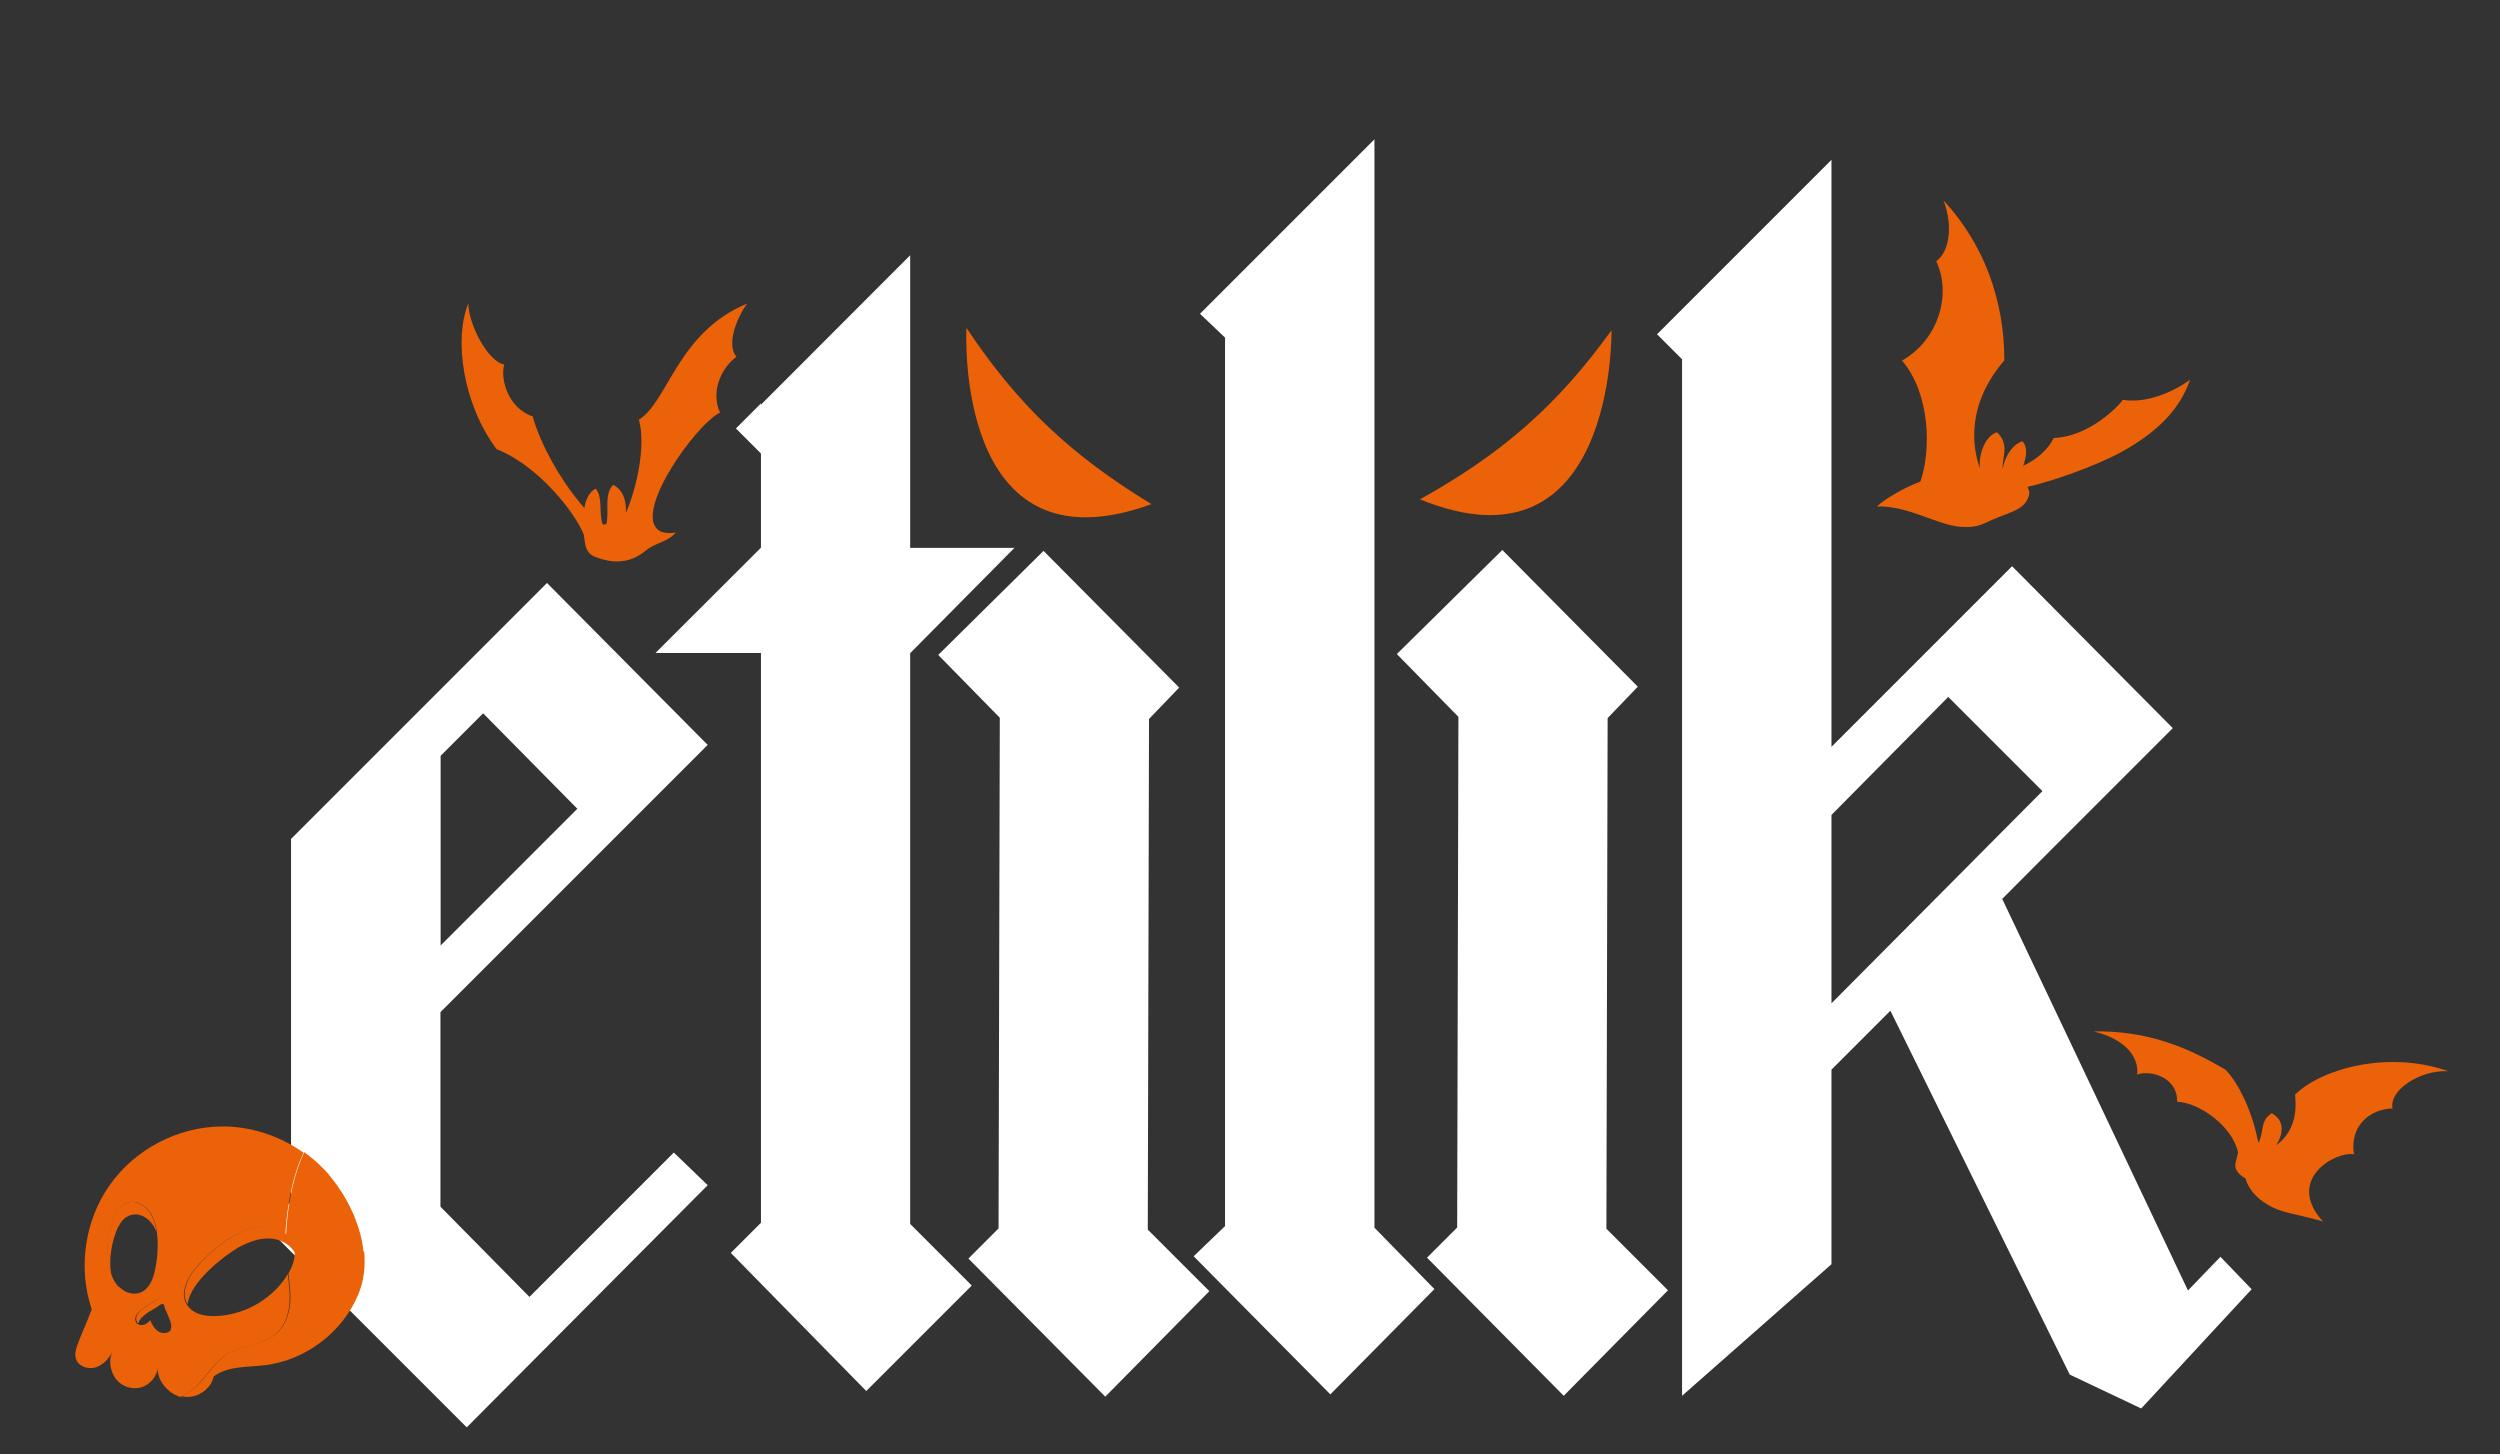 <svg viewBox="0 0 141.73 82.43" version="1.1" xmlns="http://www.w3.org/2000/svg" id="Calque_1">
  
  <rect x="0" y="0" width="141.73" height="82.43" fill="#333333" stroke="none"/>
  
  <defs>
    <style>
      .st0 {
        fill: #eb6209;
      }

      .st1 {
        fill: #fff;
      }
    </style>
  </defs>
  <g>
    <path d="M30.02,73.53l-5.05-5.12v-11.03l15.15-15.15-9.11-9.18-14.51,14.51v20.56l-1.42,1.42,11.38,11.38,13.66-13.73-1.92-1.85-8.18,8.18ZM24.97,42.86l2.42-2.42,5.34,5.41-7.75,7.75v-10.74Z" class="st1"></path>
    <path d="M51.6,37.03l5.91-5.97h-5.91V14.47l-8.46,8.47v-.07l-1.42,1.42,1.42,1.42v5.34l-5.98,5.97h5.98v32.3l-1.71,1.71,7.68,7.83,5.98-5.98-3.49-3.49v-32.37Z" class="st1"></path>
    <path d="M65.07,69.72l.07-28.96,1.71-1.78-7.69-7.75-5.97,5.9,3.49,3.56-.07,28.95-1.71,1.71,7.76,7.83,5.9-5.98-3.49-3.49Z" class="st1"></path>
    <path d="M77.92,69.58V7.9l-9.89,9.89,1.42,1.35v50.37l-1.78,1.71,7.75,7.83,5.9-5.97-3.41-3.49Z" class="st1"></path>
    <path d="M91.07,69.67l.07-28.96,1.71-1.78-7.68-7.75-5.98,5.9,3.49,3.56-.07,28.95-1.71,1.71,7.75,7.83,5.91-5.98-3.49-3.49Z" class="st1"></path>
    <path d="M125.89,71.24l-1.85,1.92-7.4-15.61-1.72-3.62-1.41-2.97,2.71-2.72,6.96-6.96-5.53-5.57-3.58-3.61-10.24,10.24V9.06l-9.89,9.89,1.42,1.42v58.76l8.47-7.46v-11.03l3.34-3.34,10.17,20.63,4.05,1.92,6.26-6.76-1.78-1.85ZM103.83,56.87v-10.67l6.62-6.69,5.34,5.34-.11.11-11.84,11.91Z" class="st1"></path>
  </g>
  <path d="M138.77,60.72c-3.35-1.18-7.16-.15-8.66,1.34.17,1.46-.35,2.34-1.06,2.86.38-.62.51-1.38-.26-1.81-.69.42-.42,1.1-.76,1.68-.41-2.14-1.33-3.63-1.87-4.15-2.18-1.29-4.4-2.21-7.48-2.17,1.95.47,2.59,1.57,2.48,2.45.65-.26,2.28.07,2.27,1.54,1.24.04,3.15,1.4,3.45,2.88-.04.17-.08.34-.14.59-.07.29.06.58.56.88.23.76.79,1.25,1.52,1.63.64.33,1.84.49,2.87.81-2.15-2.38.71-4,1.76-3.81-.26-1.64.94-2.57,2.19-2.6-.22-1,1.52-2.19,3.13-2.11Z" class="st0"></path>
  <path d="M42.38,17.2c-3.98,1.64-4.5,5.57-6.16,6.59.42,1.51-.15,3.96-.74,5.29.06-.67-.19-1.36-.72-1.59-.54.53-.2,1.57-.39,2.23-.06,0-.13.02-.19.02-.25-.52.02-1.56-.41-2.04-.34.17-.57.6-.64,1.1-1.31-1.47-2.52-3.67-2.93-5.19-1.47-.51-1.84-2.23-1.61-2.94-.95-.18-2.03-2.3-2.04-3.47-.84,2.04-.29,5.74,1.6,8.26,2.46.99,4.5,3.69,4.95,4.86.08.51.04,1.07.75,1.29.26.08,1.52.63,2.74-.38.57-.48,1.22-.47,1.73-1.04-.32.05-.56.04-.79-.03-1.91-.75,1.88-6.09,3.29-6.77-.52-1.13,0-2.46.93-3.17-.66-.77.2-2.51.63-3.03Z" class="st0"></path>
  <path d="M65.28,28.58c-4.51-2.74-7.55-5.57-10.49-9.99,0,0-.77,14.09,10.49,9.99Z" class="st0"></path>
  <path d="M91.36,18.72c-3.1,4.31-6.25,7.02-10.86,9.59,11.1,4.52,10.86-9.59,10.86-9.59Z" class="st0"></path>
  <g>
    <path d="M10.99,79.17c-.1.03-.21.05-.31.05.11,0,.21-.02.31-.05Z" class="st0"></path>
    <path d="M10.35,79.2s-.07-.02-.11-.03c.33-.12.64-.33.88-.57.58-.57.99-1.32,1.67-1.77.91-.59,2.17-.55,2.94-1.3.47-.46.66-1.13.69-1.78.02-.51-.04-1.02-.11-1.52-.06.1-.12.2-.18.29-.89,1.25-2.39,2.05-3.93,2.09-.48.01-.99-.06-1.35-.36-.11-.09-.19-.18-.25-.28h0s0,0,0,0c-.17-.25-.21-.53-.15-.82,0,0,0,0,0,0,0-.04.02-.09.03-.13,0,0,0-.01,0-.02.01-.04.03-.09.04-.13,0,0,0-.01,0-.02.02-.04.03-.08.05-.13,0,0,0-.02.01-.02.02-.04.04-.08.06-.13,0,0,0-.02.01-.03.02-.04.05-.08.07-.13,0,0,0-.02.01-.02.03-.04.05-.09.08-.13,0,0,0-.01.01-.02.03-.04.06-.09.09-.13,0,0,0,0,.01-.01.03-.05.07-.09.11-.14,0,0,0,0,0,0,.11-.14.23-.27.35-.4.14-.15.28-.29.43-.42,0,0,.01-.01.02-.02.04-.03.08-.07.11-.1.01-.01.02-.02.04-.03.03-.03.07-.06.1-.09.02-.01.03-.03.05-.04.03-.03.06-.05.1-.08.02-.01.04-.03.05-.04.03-.02.06-.05.09-.07.02-.02.04-.03.06-.05.03-.02.06-.04.08-.06.02-.02.04-.03.06-.05.03-.02.05-.04.08-.06.02-.02.04-.03.06-.05.02-.02.05-.03.07-.05.02-.02.04-.03.07-.04.02-.01.04-.03.06-.04.02-.01.04-.03.07-.04.02-.01.04-.03.06-.04.02-.01.04-.03.07-.04.02-.01.03-.02.05-.03.02-.01.05-.03.07-.04.01,0,.02-.01.03-.02.03-.02.07-.04.1-.05.06-.03.13-.07.2-.1.26-.13.54-.23.83-.3.21-.05.43-.07.65-.06.36.01.73.13,1.03.35.04.03.08.06.11.1.01-.27.03-.54.06-.82.11-1.03.37-2.6.97-3.83-1.35-.96-3.01-1.51-4.67-1.49-2.47.03-4.89,1.3-6.31,3.31-1.43,2.01-1.82,4.72-1.03,7.06-.22.61-.56,1.33-.78,1.93-.1.28-.21.59-.11.88.14.43.69.61,1.12.48.43-.14.74-.51.96-.9-.27.46-.13,1.15.19,1.57.33.42.92.61,1.43.46.51-.15.9-.64.95-1.17-.13.75.62,1.59,1.37,1.74.11.02.21.03.32.02-.11,0-.21,0-.32-.02ZM6.74,72.97c-.19-.2-.33-.44-.42-.7,0,0,0,0,0,0,0-.01,0-.03-.01-.04-.02-.06-.04-.11-.05-.17,0-.02,0-.03-.01-.05-.02-.07-.04-.14-.05-.21-.21-1.02-.06-2.06.37-2.99.34-.74,1.16-.92,1.77-.28.05.05.09.1.13.15.01.02.02.04.04.05.02.04.05.07.07.11.01.02.03.05.04.07.02.03.03.07.05.1.01.03.02.05.03.08.01.03.03.07.04.1.01.03.02.06.03.09,0,.03.02.06.03.09,0,.03.02.07.03.1,0,.02,0,.04.01.07.02.09.04.19.05.29,0,0,0,0,0,.01,0,0,0,0,0,0,.01.08.02.16.03.24.05.66,0,1.32-.14,1.96-.11.51-.34,1.06-.83,1.24-.41.16-.89-.01-1.19-.32ZM9.71,75.36c-.13.24-.48.27-.72.13-.23-.14-.37-.4-.47-.64-.11.12-.23.22-.39.26-.11.03-.24,0-.33-.05,0,0,0,0,0,0,0,0,0,0,0,0,0,0,0,0-.01-.01-.03-.02-.05-.04-.07-.07,0,0,0,0,0,0-.03-.05-.05-.11-.05-.17,0-.02,0-.04,0-.06,0-.02,0-.04.01-.06.01-.06.04-.12.07-.17.03-.04.07-.08.1-.12.08-.08.17-.15.26-.22s.2-.13.3-.2c.1-.06.21-.12.3-.18.05-.03.09-.06.14-.09,0,0,.02-.01.03-.02.05-.03.1-.06.15-.07,0,0,0,0,0,0,.02,0,.04,0,.06,0,0,0,0,0,.01,0,.02,0,.03.01.05.02,0,0,0,0,0,0,.02,0,.03.02.04.04,0,0,0,0,0,.01.01.01.02.03.03.05,0,0,0,0,0,0,.01.02.02.04.03.06,0,0,0,.01,0,.02,0,.02.02.04.02.06,0,0,0,0,0,0,0,.02.01.04.02.07,0,0,0,.01,0,.02,0,.02.01.04.02.06,0,0,0,0,0,0t0,0c.02.06.03.12.05.17.08.17.15.34.22.51.1.22.19.47.08.68Z" class="st0"></path>
    <path d="M20.6,70.96c0-.07-.02-.14-.02-.21-.08-.63-.27-1.26-.52-1.86-.03-.07-.06-.13-.09-.2-.21-.46-.46-.91-.75-1.33-.08-.12-.16-.24-.25-.35-.08-.11-.17-.21-.25-.32-.02-.03-.05-.06-.07-.09-.08-.1-.17-.19-.25-.28-.03-.03-.06-.06-.09-.09-.06-.06-.13-.13-.19-.19-.05-.04-.09-.09-.14-.13-.05-.05-.11-.09-.16-.14-.09-.07-.18-.15-.27-.22-.03-.03-.07-.05-.1-.08-.07-.05-.13-.1-.2-.15,0,0,0,0,0,0-.6,1.24-.87,2.81-.97,3.83-.03.27-.04.54-.06.82-.04-.03-.07-.07-.11-.1-.29-.21-.66-.33-1.03-.35-.22,0-.44.01-.65.06-.28.06-.56.17-.83.3-.07.03-.13.06-.2.1-.03.02-.06.03-.1.05-.01,0-.02.01-.03.02-.02.01-.05.03-.07.04-.02,0-.03.02-.05.03-.02.01-.04.03-.07.04-.02.01-.04.02-.06.04-.02.01-.04.03-.07.04-.02.01-.04.03-.06.04-.02.01-.04.03-.07.04-.02.02-.05.03-.07.05-.02.02-.04.03-.06.05-.03.02-.05.04-.08.06-.02.02-.04.03-.06.05-.03.02-.06.04-.08.06-.02.01-.04.03-.06.05-.03.02-.06.05-.09.07-.02.01-.04.03-.05.04-.03.03-.06.05-.1.08-.02.01-.03.03-.05.04-.03.03-.07.06-.1.09-.01.01-.02.02-.04.03-.04.03-.08.07-.11.1,0,0-.01.01-.02.02-.15.13-.29.28-.43.42-.12.13-.24.27-.35.4,0,0,0,0,0,0-.04.05-.07.09-.11.14,0,0,0,0-.01.01-.03.04-.06.09-.09.13,0,0,0,.01-.01.02-.03.04-.06.09-.08.13,0,0,0,.02-.01.02-.03.04-.05.08-.07.13,0,0,0,.02-.01.03-.02.04-.04.08-.06.13,0,0,0,.02-.01.02-.02.04-.04.09-.05.13,0,0,0,.01,0,.02-.02.04-.03.09-.04.13,0,0,0,.01,0,.02-.01.04-.02.09-.03.13,0,0,0,0,0,0-.05.29-.01.57.15.82h0s0,0,0,0c.12-1.29,2.2-2.86,2.97-3.27.52-.27,1.09-.48,1.67-.46.57.02,1.16.31,1.43.81,0,.4-.15.82-.36,1.18.06.51.13,1.01.11,1.52-.03.65-.23,1.33-.69,1.78-.77.75-2.03.71-2.94,1.3-.68.44-1.09,1.2-1.67,1.77-.24.24-.55.44-.88.57.04.01.07.02.11.03.11.02.21.03.32.02s.21-.02.31-.05c.07-.02.14-.04.2-.07.13-.06.25-.13.37-.22.07-.06.14-.12.21-.2.16-.18.27-.39.32-.62.82-.61,1.92-.51,2.94-.64,2.28-.29,4.35-1.86,5.24-3.98.25-.6.37-1.22.37-1.85,0-.21,0-.42-.03-.63Z" class="st0"></path>
    <path d="M6.3,72.24c-.02-.06-.04-.11-.05-.17.02.06.03.11.05.17Z" class="st0"></path>
    <path d="M8.82,69.55c.02.09.04.19.05.29-.01-.1-.03-.19-.05-.29Z" class="st0"></path>
    <path d="M11.43,71.55c.14-.15.28-.29.43-.42-.15.13-.29.28-.43.42Z" class="st0"></path>
    <path d="M10.61,73.97c-.17-.25-.21-.53-.15-.82-.05.29-.01.57.15.82Z" class="st0"></path>
    <path d="M6.73,69.52c.34-.74,1.16-.92,1.77-.28.17.17.28.38.37.6,0,0,0,0,0,0,0,0,0,0,0-.01-.01-.1-.03-.19-.05-.29,0-.02,0-.04-.01-.07,0-.03-.02-.07-.03-.1,0-.03-.02-.06-.03-.09,0-.03-.02-.06-.03-.09-.01-.03-.02-.07-.04-.1-.01-.03-.02-.05-.03-.08-.02-.03-.03-.07-.05-.1-.01-.02-.02-.05-.04-.07-.02-.04-.04-.07-.07-.11-.01-.02-.02-.04-.04-.05-.04-.05-.08-.1-.13-.15-.61-.64-1.43-.46-1.77.28-.43.94-.59,1.98-.37,2.99.01.07.03.14.05.21,0,.02,0,.03.01.05.02.06.04.11.05.17,0,.01,0,.03.01.04,0,0,0,0,0,0-.14-.94.02-1.89.41-2.75Z" class="st0"></path>
    <path d="M7.66,74.79c0,.06.02.12.05.17,0,0,0,0,0,0,0,0,0,0,0,0-.03-.05-.05-.11-.05-.17Z" class="st0"></path>
    <path d="M9,74.02s.02-.01.03-.02c.05-.03.1-.06.15-.07.08-.01.13.02.18.07t0,0s0,0,0,0c0-.02-.01-.04-.02-.06,0,0,0-.01,0-.02,0-.02-.01-.04-.02-.07,0,0,0,0,0,0,0-.02-.01-.04-.02-.06,0,0,0-.01,0-.02,0-.02-.02-.04-.03-.06,0,0,0,0,0,0-.01-.02-.02-.03-.03-.05,0,0,0,0,0-.01-.01-.01-.03-.03-.04-.04,0,0,0,0,0,0-.02,0-.03-.02-.05-.02,0,0,0,0-.01,0-.02,0-.04,0-.06,0,0,0,0,0,0,0-.06,0-.11.04-.15.07,0,0-.02.01-.03.02-.04.03-.09.06-.14.09-.1.06-.2.12-.3.18-.1.06-.21.13-.3.2s-.19.14-.26.22c-.04.04-.07.08-.1.12-.03.05-.06.11-.07.17,0,.02,0,.04-.01.06,0,.02,0,.04,0,.06,0,.06.02.12.05.17,0,0,0,0,0,0,.02.03.04.05.07.07,0,0,0,0,.01.01,0,0,0,0,0,0,0,0,0,0,0,0,.01-.08.04-.15.08-.21.25-.35.76-.58,1.11-.81Z" class="st0"></path>
  </g>
  <path d="M120.35,22.66c-.28.42-1.95,2.1-3.92,2.17-.34.7-.99,1.22-1.73,1.58.16-.48.29-.99-.04-1.4-.62.21-1.02.93-1.12,1.57-.06-.64.42-1.36-.32-2.07-.59.13-1.08,1.16-.97,2.05-.45-1.22-.77-3.63,1.38-6.13,0-3.44-1.17-6.61-3.45-9.07.54,1.4.36,2.89-.41,3.45.93,2,.01,4.54-1.94,5.63,1.62,1.91,1.65,5.13,1.04,6.86-.85.32-1.91.91-2.47,1.41,1.81-.05,3.39,1.06,4.79,1.16,1.01.07,1.28-.22,2.01-.51.98-.39,1.6-.53,1.82-1.25.08-.27-.04-.36-.07-.51,1.35-.3,3.81-1.16,5.27-1.95,2.09-1.14,3.37-2.46,3.94-4.12-1.23.88-2.68,1.32-3.8,1.14Z" class="st0"></path>
</svg>